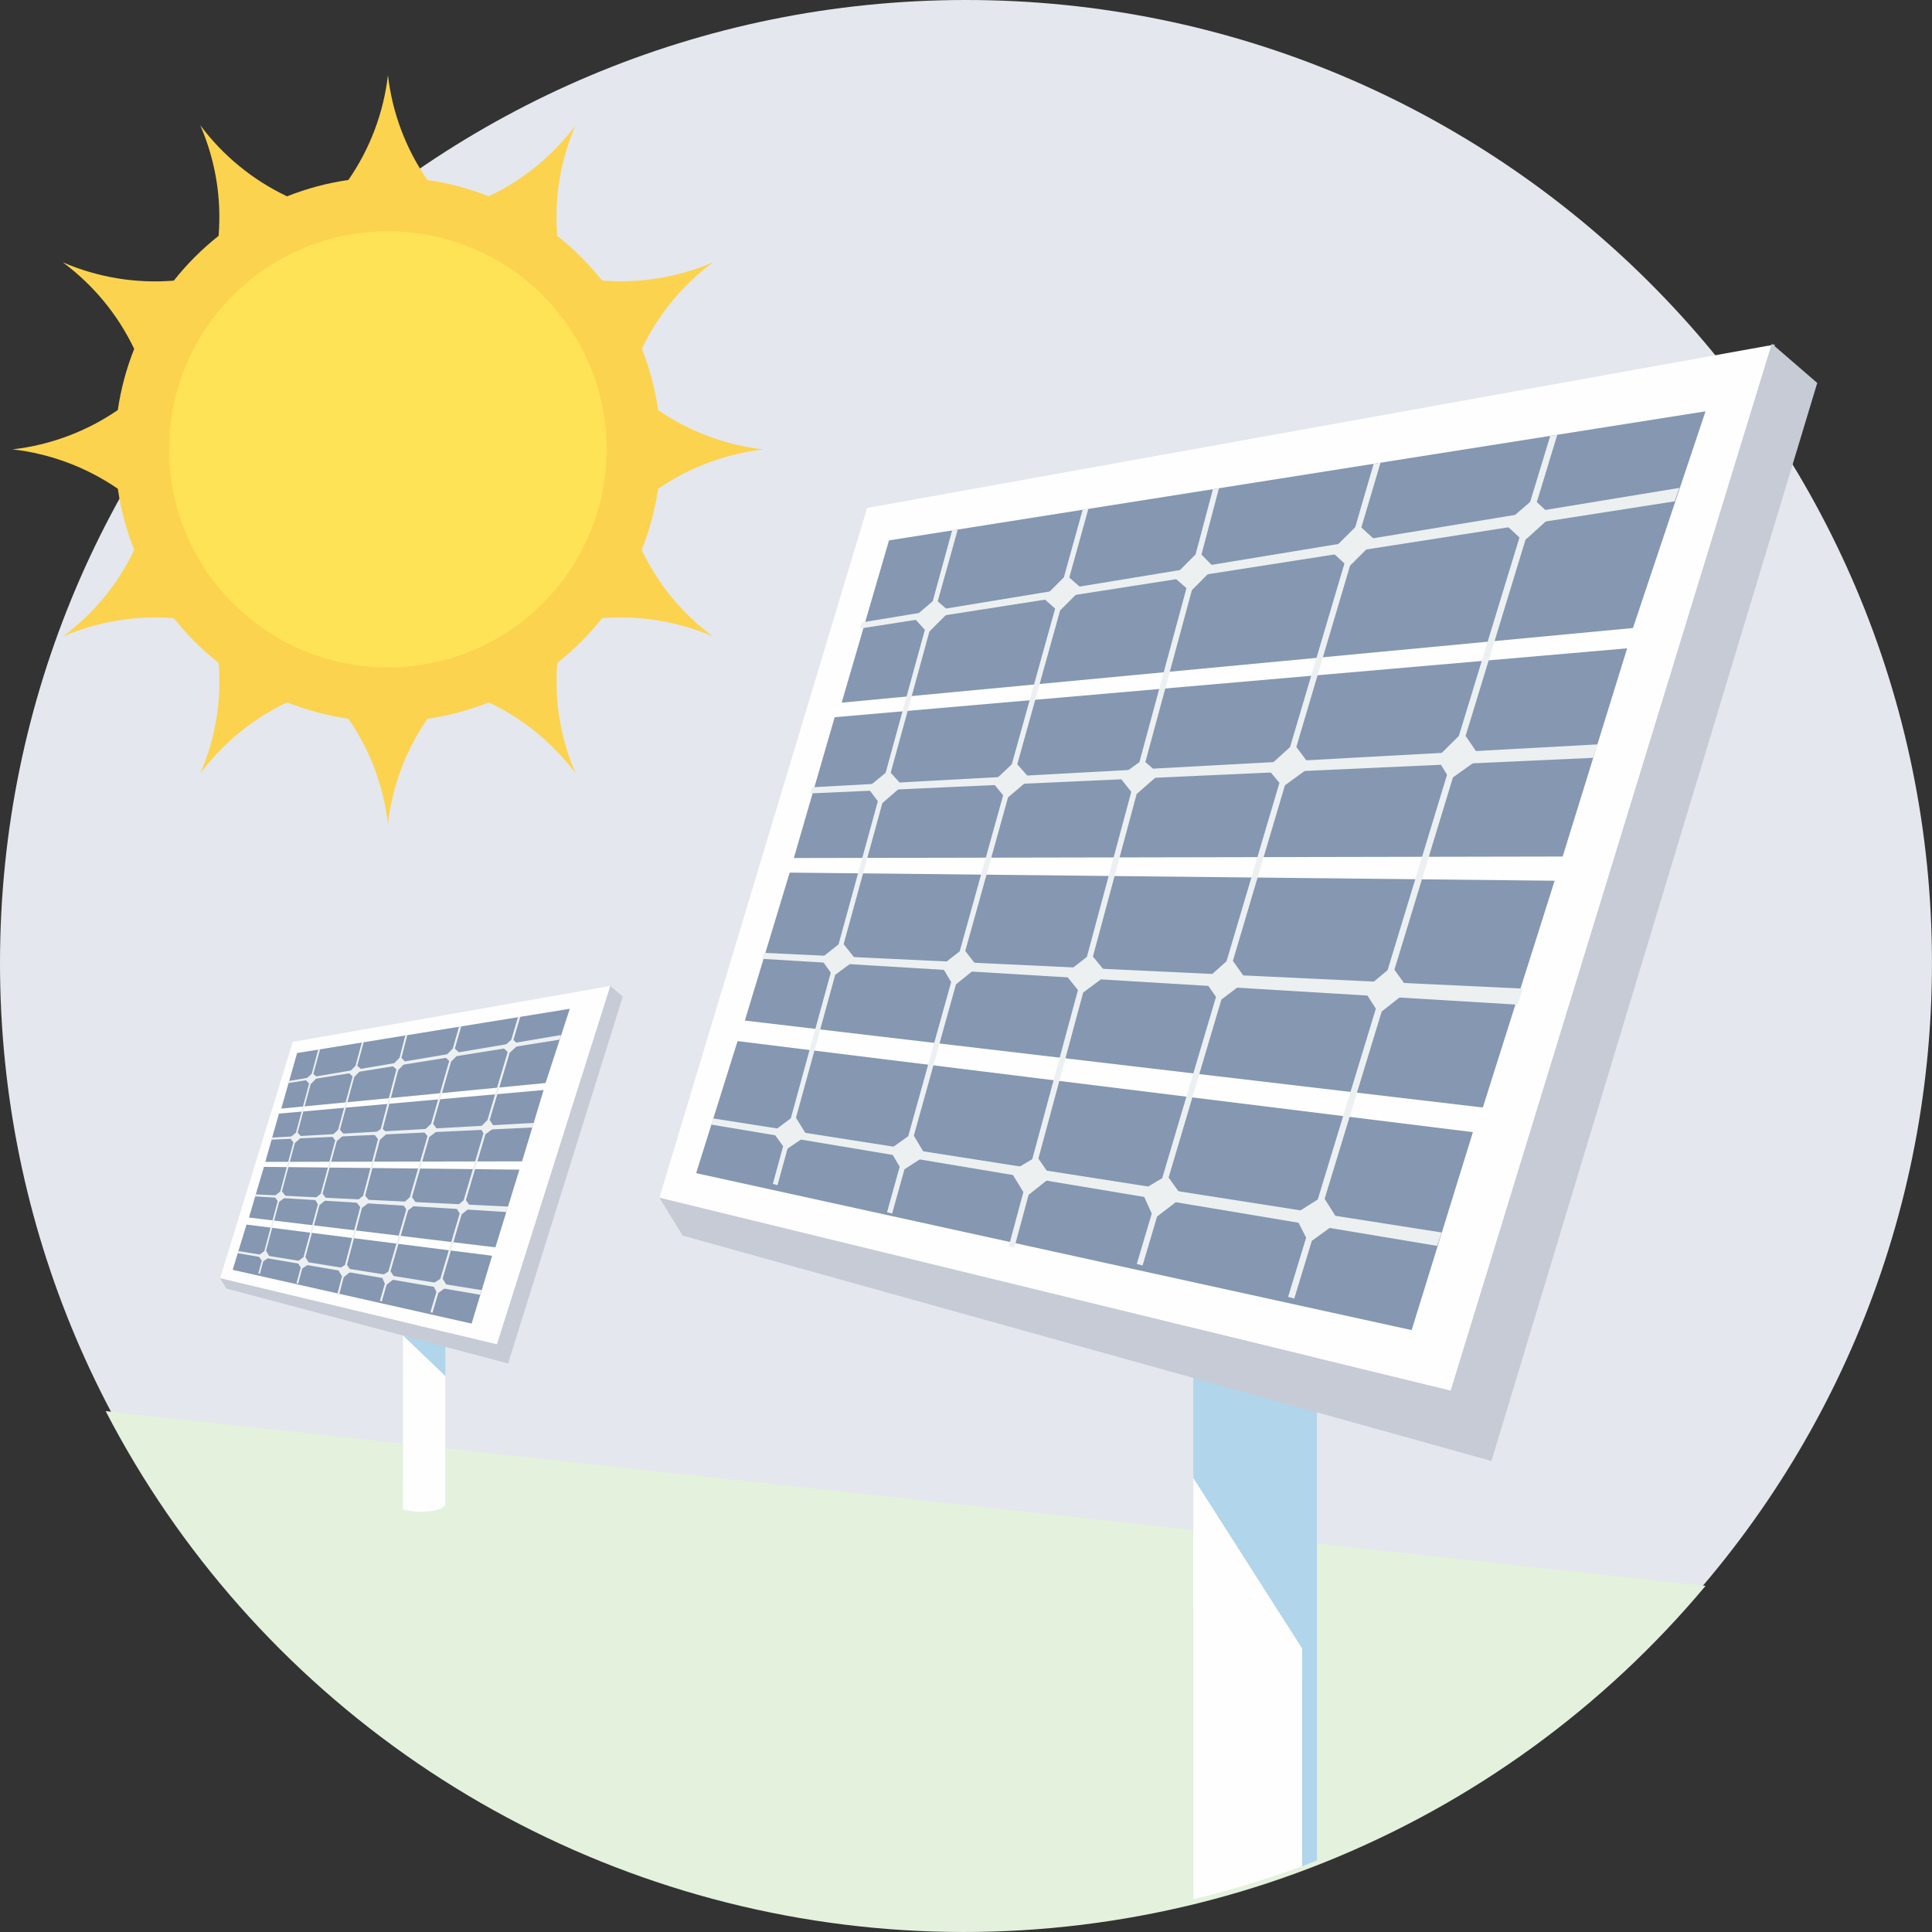 <svg width="267" height="267" viewBox="0 0 267 267" fill="none" xmlns="http://www.w3.org/2000/svg">
<rect x="0" y="0" width="267" height="267" fill="#333333" stroke="none"/>
<g clip-path="url(#clip0_2188_11423)">
<path d="M133.497 266.184C207.226 266.184 266.995 206.597 266.995 133.092C266.995 59.587 207.226 0 133.497 0C59.769 0 0 59.587 0 133.092C0 206.597 59.769 266.184 133.497 266.184Z" fill="#E4E7ED"/>
<path d="M14.601 195.016C24.711 214.518 39.503 231.224 57.658 243.645C75.814 256.066 96.769 263.818 118.658 266.208C140.546 268.599 162.688 265.555 183.11 257.347C203.532 249.139 221.601 236.022 235.706 219.165L14.601 195.016Z" fill="#E4F1DD"/>
<path d="M164.911 183.085H181.995V257.132C176.428 259.291 170.722 261.074 164.916 262.472L164.911 183.085Z" fill="#FEFEFE"/>
<path d="M55.699 182.669H61.534V208.034C60.877 208.975 57.654 209.178 55.683 208.601L55.699 182.669Z" fill="#FEFEFE"/>
<path d="M164.911 183.085H181.989V231.008L164.911 204.254V183.085Z" fill="#B1D5EA"/>
<path d="M179.945 183.085H181.994V257.132C181.322 257.398 180.639 257.652 179.955 257.907L179.945 183.085Z" fill="#B1D5EA"/>
<path d="M40.461 143.989L84.349 136.253L68.683 185.788L30.418 176.653L40.461 143.989Z" fill="#FEFEFE"/>
<path d="M41.061 145.528L38.876 153.206L75.395 149.671L78.743 139.414L41.061 145.528Z" fill="#8597B1"/>
<path d="M38.553 153.898L36.67 160.568L72.151 160.495L75.129 150.638L38.553 153.898Z" fill="#8597B1"/>
<path d="M36.477 161.26L34.407 168.262L68.464 172.38L71.781 161.644L36.477 161.26Z" fill="#8597B1"/>
<path d="M34.068 169.235L32.159 175.489L65.179 182.918L68.011 173.545L34.068 169.235Z" fill="#8597B1"/>
<path d="M42.198 149.177L43.079 148.403L43.971 145.055L44.231 145.013L43.308 148.413L43.846 148.897L42.928 149.838L41.134 156.529L41.681 157.137L40.753 157.963L38.965 164.644L39.533 165.377L38.579 166.094L36.769 172.863L37.27 173.706L36.378 174.324L35.914 176.056L35.7 175.998L36.175 174.215L35.7 173.534L36.529 172.889L38.375 165.991L37.906 165.32L38.73 164.66L40.545 157.875L40.07 157.23L40.904 156.529L42.714 149.76L42.198 149.177Z" fill="#ECF0F1"/>
<path d="M48.179 148.252L49.133 147.28L49.999 144.072L50.26 144.036L49.378 147.285L49.962 147.81L48.961 148.839L46.98 156.128L47.569 156.809L46.552 157.693L44.581 164.966L45.154 165.725L44.153 166.547L42.208 173.716L42.756 174.652L41.775 175.302L41.207 177.402L40.972 177.335L41.556 175.182L41.087 174.366L41.942 173.737L43.929 166.438L43.475 165.658L44.325 164.982L46.328 157.594L45.843 156.981L46.729 156.128L48.732 148.756L48.179 148.252Z" fill="#ECF0F1"/>
<path d="M54.181 147.248L55.209 146.188L56.011 143.105L56.288 143.058L55.48 146.198L56.074 146.817L55.036 147.878L52.893 156.024L53.535 156.596L52.492 157.537L50.468 165.231L51.146 166.074L50.025 166.937L47.955 174.792L48.539 175.671L47.501 176.513L46.844 179.024L46.589 178.946L47.266 176.383L46.688 175.421L47.673 174.823L49.78 166.817L49.185 166.053L50.192 165.247L52.241 157.428L51.683 156.71L52.617 156.024L54.786 147.784L54.181 147.248Z" fill="#ECF0F1"/>
<path d="M61.466 146.037L62.577 144.904L63.427 141.899L63.745 141.847L62.858 144.914L63.51 145.522L62.337 146.718L59.86 155.307L60.528 156.227L59.333 157.121L56.935 165.434L57.571 166.36L56.403 167.269L53.962 175.692L54.609 176.617L53.435 177.537L52.763 179.861L52.497 179.788L53.185 177.402L52.711 176.316L53.67 175.723L56.147 167.139L55.631 166.375L56.637 165.45L59.078 157.007L58.504 156.305L59.573 155.312L62.081 146.619L61.466 146.037Z" fill="#ECF0F1"/>
<path d="M69.481 144.743L70.655 143.698L71.578 140.578L71.901 140.531L70.957 143.713L71.651 144.368L70.436 145.496L67.672 154.782L68.36 155.821L67.093 156.747L64.386 165.855L65.059 166.812L63.797 167.831L61.169 176.7L61.816 177.766L60.575 178.691L59.766 181.426L59.479 181.343L60.314 178.541L59.766 177.433L60.851 176.731L63.531 167.696L62.978 166.812L64.074 165.876L66.817 156.622L66.342 155.821L67.364 154.787L70.159 145.387L69.481 144.743Z" fill="#ECF0F1"/>
<path d="M39.799 149.411L77.538 143.037L77.329 143.677L39.715 149.702L39.799 149.411Z" fill="#ECF0F1"/>
<path d="M37.51 157.215L73.773 155.182L73.559 155.821L37.426 157.506L37.51 157.215Z" fill="#ECF0F1"/>
<path d="M35.278 165.06L70.31 166.75L70.081 167.509L35.194 165.335L35.278 165.06Z" fill="#ECF0F1"/>
<path d="M32.936 172.895L66.571 178.296L66.358 178.936L32.853 173.191L32.936 172.895Z" fill="#ECF0F1"/>
<path d="M119.835 70.201L245.27 47.612L200.481 192.188L91.133 165.528L119.835 70.201Z" fill="#FEFEFE"/>
<path d="M244.858 47.497L251.142 52.925L206.118 201.905L94.335 170.753L91.133 165.528L200.481 192.188L244.858 47.497Z" fill="#C6CBD6"/>
<path d="M59.073 24.877C61.977 25.293 64.821 26.05 67.546 27.133C72.291 24.888 76.409 21.515 79.54 17.312C77.455 22.122 76.585 27.369 77.006 32.592C79.303 34.406 81.382 36.479 83.201 38.768C88.451 39.194 93.725 38.326 98.559 36.242C94.341 39.362 90.958 43.468 88.708 48.199C89.786 50.925 90.539 53.767 90.95 56.668C95.274 59.642 100.265 61.512 105.484 62.111C100.264 62.715 95.272 64.586 90.945 67.56C90.523 70.454 89.764 73.289 88.682 76.008C90.935 80.739 94.319 84.845 98.538 87.965C93.713 85.882 88.447 85.014 83.206 85.439C81.389 87.728 79.312 89.801 77.016 91.615C76.593 96.838 77.463 102.085 79.551 106.895C76.42 102.691 72.301 99.319 67.557 97.074C64.827 98.156 61.98 98.915 59.073 99.335C56.092 103.648 54.217 108.623 53.613 113.825C53.007 108.62 51.131 103.644 48.148 99.33C45.244 98.909 42.4 98.15 39.674 97.069C34.93 99.317 30.812 102.691 27.68 106.895C29.769 102.086 30.641 96.839 30.219 91.615C27.922 89.802 25.843 87.73 24.024 85.439C18.785 85.016 13.522 85.884 8.698 87.965C12.912 84.841 16.294 80.736 18.549 76.008C17.463 73.287 16.703 70.448 16.286 67.549C11.958 64.574 6.964 62.703 1.742 62.101C6.961 61.502 11.953 59.637 16.28 56.668C16.703 53.772 17.462 50.935 18.544 48.215C16.288 43.486 12.904 39.38 8.688 36.257C13.513 38.341 18.778 39.209 24.019 38.784C25.836 36.489 27.913 34.411 30.209 32.592C30.638 27.367 29.767 22.117 27.675 17.307C30.808 21.51 34.926 24.883 39.669 27.133C42.396 26.049 45.242 25.29 48.148 24.872C51.13 20.565 53.006 15.595 53.613 10.398C54.216 15.603 56.093 20.58 59.078 24.892L59.073 24.877Z" fill="#FCD34E"/>
<path d="M53.602 92.234C70.295 92.234 83.827 78.743 83.827 62.101C83.827 45.459 70.295 31.968 53.602 31.968C36.91 31.968 23.378 45.459 23.378 62.101C23.378 78.743 36.91 92.234 53.602 92.234Z" fill="#FFE356"/>
<path d="M122.859 74.682L116.32 97.105L225.673 86.79L235.701 56.845L122.859 74.682Z" fill="#8597B1"/>
<path d="M115.355 99.117L109.708 118.577L215.958 118.369L224.87 89.598L115.355 99.117Z" fill="#8597B1"/>
<path d="M109.134 120.594L102.939 141.041L204.924 153.056L214.847 121.717L109.134 120.594Z" fill="#8597B1"/>
<path d="M101.933 143.88L96.207 162.128L195.089 183.818L203.552 156.461L101.933 143.88Z" fill="#8597B1"/>
<path d="M126.27 85.335L128.903 83.084L131.578 73.305L132.361 73.18L129.591 83.099L131.208 84.513L128.444 87.274L123.094 106.791L124.716 108.579L121.941 110.991L116.591 130.482L118.286 132.614L115.428 134.714L110.005 154.475L111.517 156.924L108.837 158.738L107.45 163.791L106.803 163.615L108.227 158.416L106.798 156.419L109.29 154.543L114.813 134.418L113.415 132.458L115.882 130.524L121.316 110.731L119.902 108.844L122.39 106.801L127.813 87.045L126.27 85.335Z" fill="#ECF0F1"/>
<path d="M144.167 82.642L147.024 79.788L149.621 70.44L150.409 70.331L147.775 79.814L149.522 81.352L146.508 84.357L140.589 105.621L142.347 107.617L139.312 110.196L133.398 131.428L135.114 133.627L132.115 136.034L126.291 156.95L127.933 159.695L124.997 161.592L123.292 167.717L122.588 167.524L124.335 161.244L122.938 158.863L125.514 157.022L131.448 135.717L130.097 133.445L132.632 131.47L138.634 109.91L137.174 108.127L139.828 105.626L145.82 84.103L144.167 82.642Z" fill="#ECF0F1"/>
<path d="M162.158 79.699L165.229 76.616L167.623 67.606L168.457 67.477L166.043 76.642L167.81 78.446L164.718 81.555L158.288 105.319L160.213 106.993L157.084 109.733L151.04 132.198L153.058 134.657L149.694 137.168L143.504 160.111L145.262 162.658L142.149 165.128L140.177 172.448L139.411 172.24L141.429 164.743L139.719 161.946L142.66 160.189L148.97 136.825L147.186 134.6L150.205 132.239L156.343 109.426L154.669 107.331L157.464 105.33L163.967 81.28L162.158 79.699Z" fill="#ECF0F1"/>
<path d="M183.96 76.174L187.287 72.863L189.837 64.097L190.787 63.947L188.137 72.894L190.083 74.677L186.578 78.165L179.152 103.229L181.16 105.922L177.578 108.522L170.386 132.79L172.295 135.489L168.796 138.135L161.501 162.736L163.43 165.424L159.91 168.122L157.902 174.896L157.104 174.673L159.17 167.717L157.735 164.54L160.619 162.819L168.05 137.766L166.486 135.541L169.51 132.837L176.816 108.189L175.101 106.136L178.287 103.24L185.801 77.869L183.96 76.174Z" fill="#ECF0F1"/>
<path d="M207.964 72.395L211.468 69.353L214.242 60.24L215.212 60.099L212.386 69.385L214.456 71.308L210.822 74.594L202.546 101.701L204.606 104.727L200.799 107.43L192.706 134.017L194.724 136.809L190.948 139.793L183.063 165.673L185.019 168.782L181.296 171.481L178.866 179.461L178.016 179.222L180.503 171.044L178.871 167.821L182.114 165.762L190.14 139.393L188.482 136.809L191.762 134.074L199.98 107.071L198.557 104.732L201.612 101.706L209.987 74.282L207.964 72.395Z" fill="#ECF0F1"/>
<path d="M119.084 86.016L232.087 67.425L231.451 69.281L118.828 86.868L119.084 86.016Z" fill="#ECF0F1"/>
<path d="M112.237 108.797L220.803 102.871L220.166 104.732L111.976 109.65L112.237 108.797Z" fill="#ECF0F1"/>
<path d="M105.546 131.683L210.446 136.622L209.753 138.847L105.296 132.51L105.546 131.683Z" fill="#ECF0F1"/>
<path d="M98.538 154.563L199.245 170.326L198.609 172.182L98.277 155.416L98.538 154.563Z" fill="#ECF0F1"/>
<path d="M55.699 184.566L61.55 185.996V190.171L55.699 184.566Z" fill="#B1D5EA"/>
<path d="M84.349 136.253L86.064 137.729L70.216 188.434L31.288 178.073L30.418 176.653L68.683 185.788L84.349 136.253Z" fill="#C6CBD6"/>
</g>
<defs>
<clipPath id="clip0_2188_11423">
<rect width="267" height="267" fill="white"/>
</clipPath>
</defs>
</svg>

